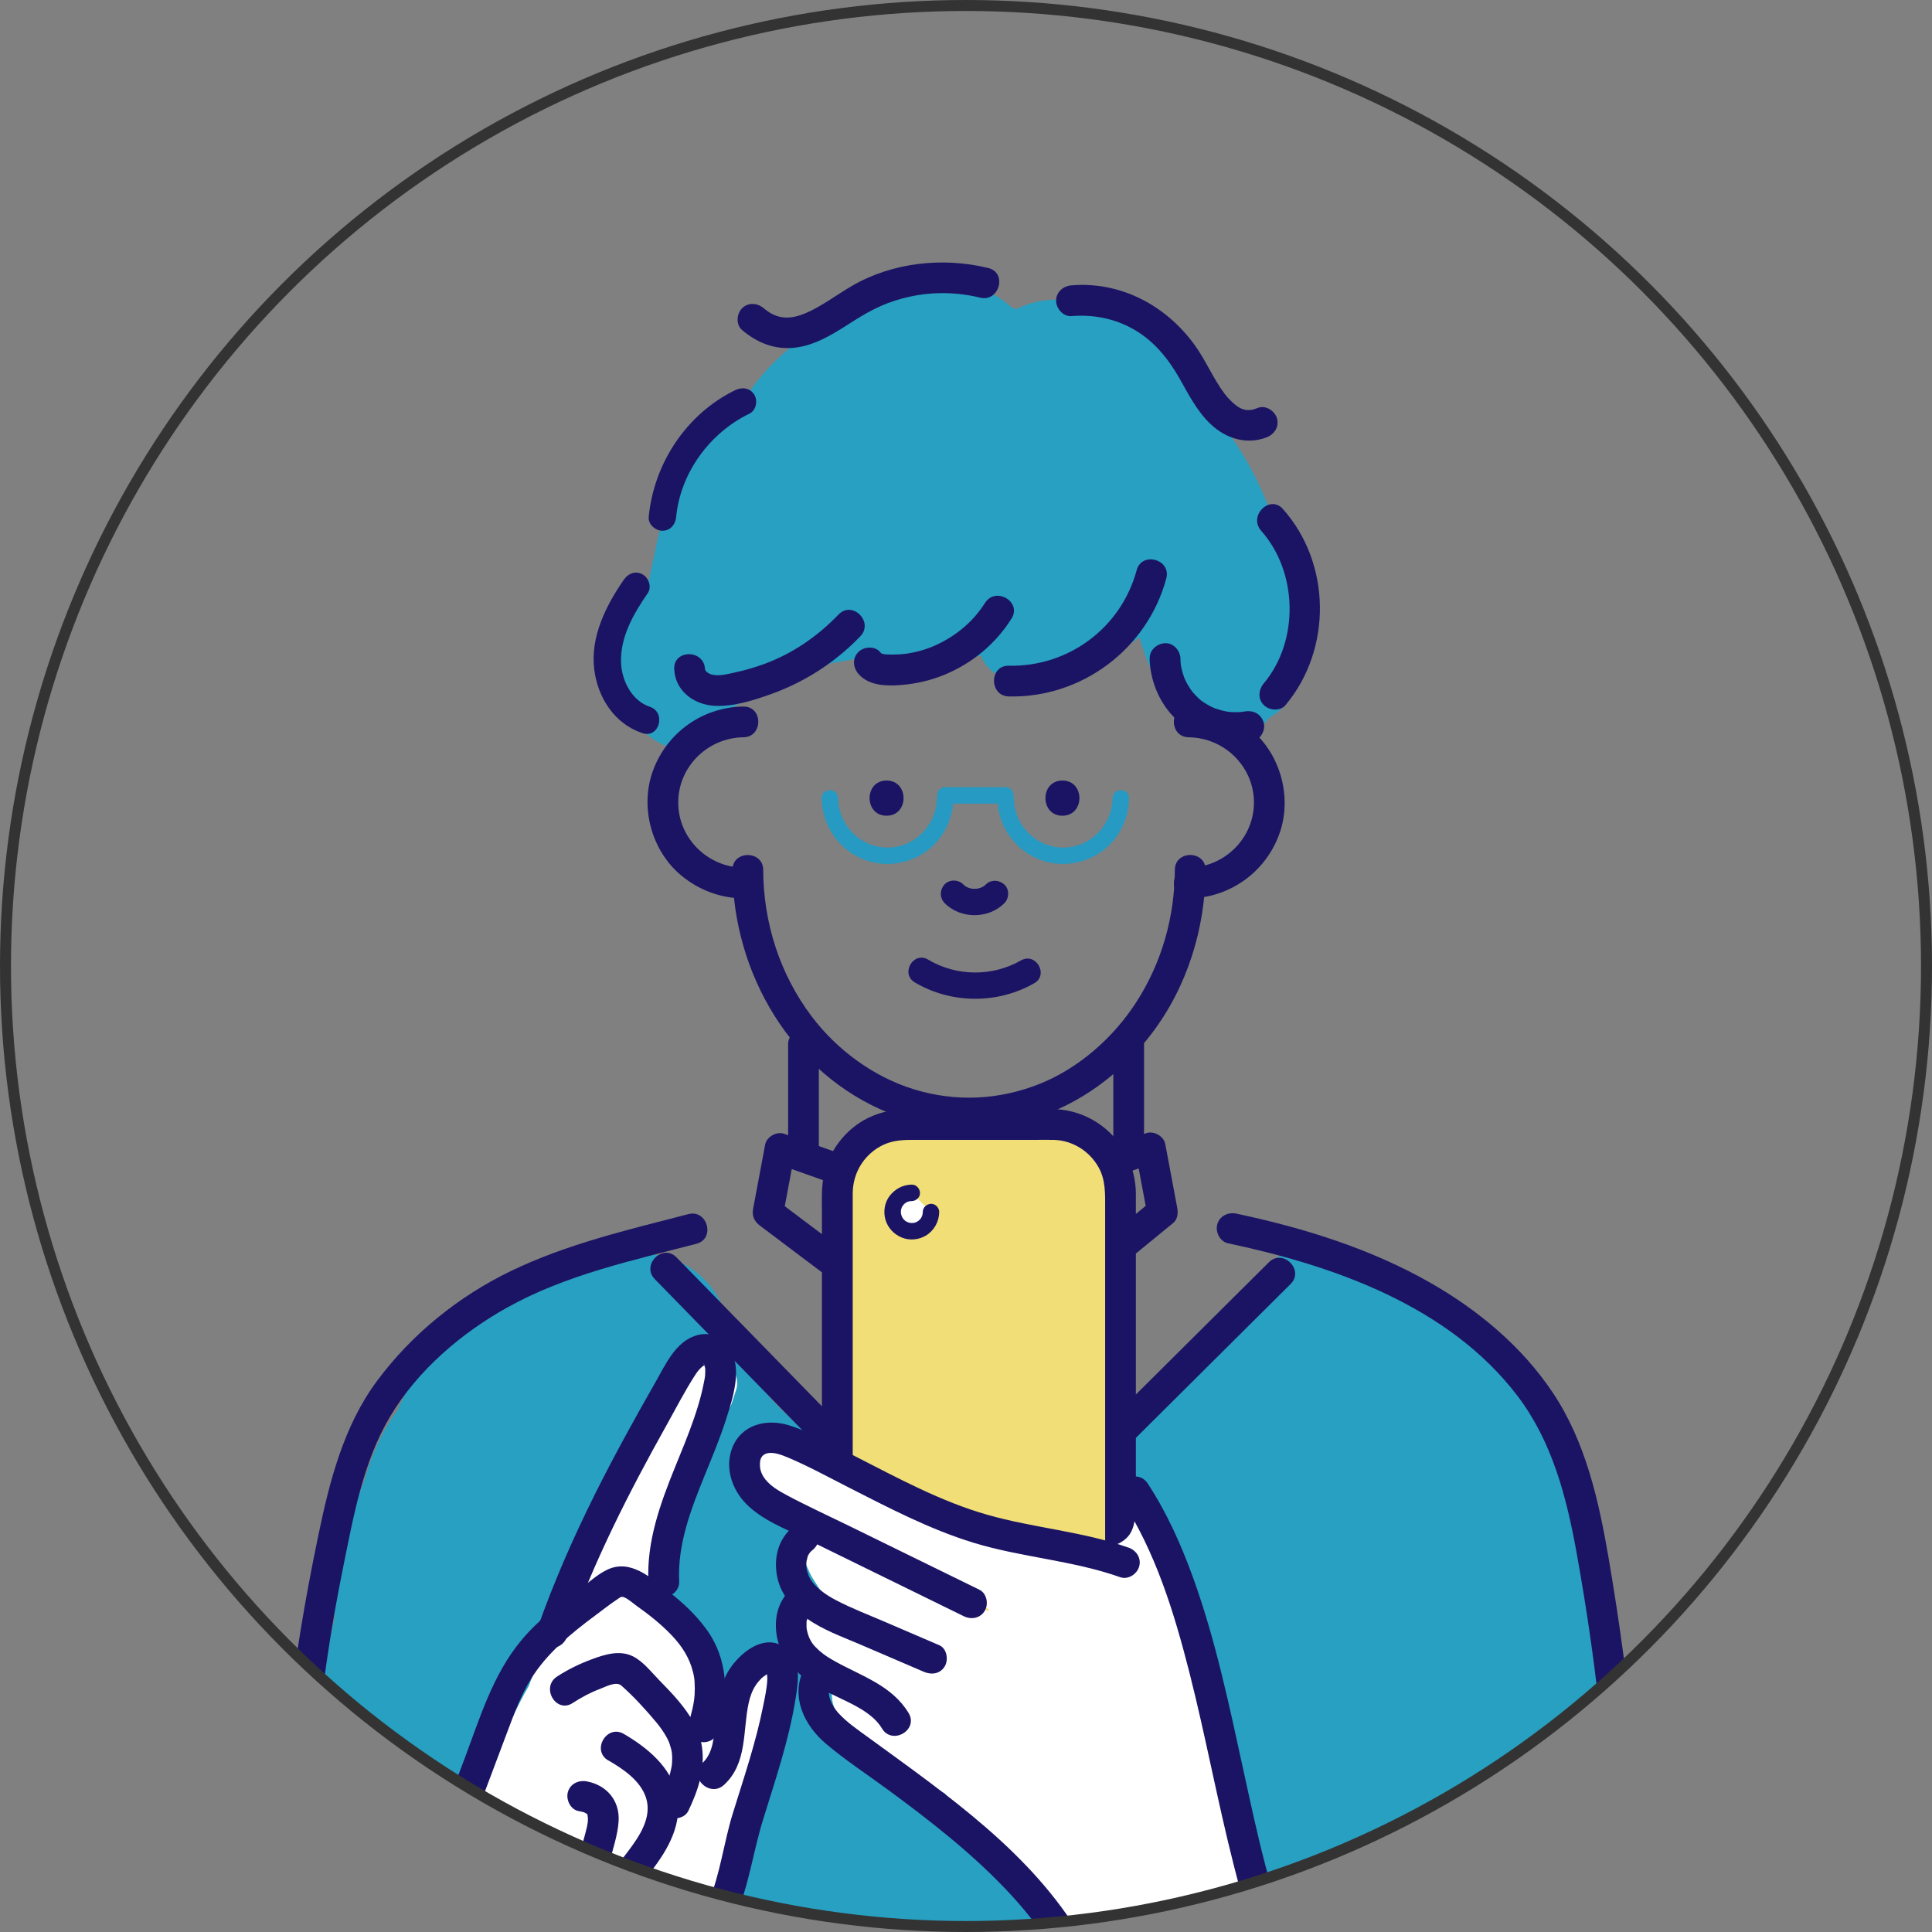 <?xml version="1.0" encoding="UTF-8"?><svg id="_レイヤー_2" xmlns="http://www.w3.org/2000/svg" width="352" height="352" xmlns:xlink="http://www.w3.org/1999/xlink" viewBox="0 0 352 352"><rect x="0" y="0" width="352" height="352" fill="#808080" stroke="none"/><defs><style>.cls-1{fill:#27a0c1;}.cls-2{fill:#269ac2;}.cls-3{fill:#fff;}.cls-4{fill:none;stroke:#333;stroke-miterlimit:10;stroke-width:2px;}.cls-5{fill:#f1de76;}.cls-6{fill:#1b1464;}.cls-7{clip-path:url(#clippath);}</style><clipPath id="clippath"><circle class="cls-4" cx="176" cy="176" r="175"/></clipPath></defs><g id="_レイヤー_1-2"><g class="cls-7"><path class="cls-1" d="M236.47,114.85c.05-3.42-.74-7.01-2-10.47-1.65-9.49-5.4-18.39-11.09-26.13-1.93-5.51-4.7-10.76-9.16-14.54-3.26-2.76-7.05-4.65-11.01-5.43-.96-.71-1.98-1.35-3.08-1.86-5.09-2.37-10.24-2.46-14.93-.1-.05-.02-.1-.04-.14-.05-.24-.08-.48-.15-.72-.23-4.36-4.1-10.7-4.99-16.4-3.88-1.02.2-2.03.46-3.04.78-1.67.16-3.33.47-4.98.98-3.06.94-5.61,2.41-7.76,4.26-7.59,3.55-14.06,9.69-18.06,17.07-4.36,3.13-7.74,7.76-10.06,12.81-.41.9-.83,1.81-1.21,2.75-2.31,3-3.05,7.6-3.81,11.16-.28,1.31-.56,2.62-.83,3.94-2.4,2.38-4.15,5.44-4.82,8.69-.28,1.34-.33,2.68-.18,3.97-.14.4-.24.82-.3,1.24-.22,1.66.26,3.63,1.37,5.02.02.04.04.08.06.13.05,1.4.27,2.82.62,4.03,1.68,5.84,8.37,9.44,13.89,6.21,1.99-1.17,3.11-3.3,3.11-5.49.5-.26,1-.53,1.46-.79,2.13-1.23,4.19-2.56,6.22-3.96,4.11-.77,8-2.13,11.6-4.08,1.75-.3,3.51-.61,5.25-.94.97.6,2.13.96,3.4,1.08,6.45.58,12.76-.1,18.89-1.6.96,2.91,4.07,4.84,7.72,4.29,6.44-.97,13.56-2.68,19.13-6.19.69-.43,1.35-.91,1.99-1.41,1.25,4.3,2.86,8.61,6.05,11.37,1.7,1.47,3.65,2.33,5.67,2.7.08.07.16.13.24.19.55,1.17,1.43,2.2,2.54,2.85,2.62,1.53,5.54.82,7.76-1,.52-.43.99-.92,1.41-1.45,2.88-1.66,5.01-4.49,5.77-7.8.64-2.81.33-5.52-.58-8.08Z"/><path class="cls-1" d="M53.02,345.73c-.04,1.22-.06,2.44-.08,3.66-.47,2.04-1.08,4.34-1.13,6.55h247.76c-.43-4.64-.86-9.28-1.29-13.92,0,0,0,0,0-.01.97-1.97,1.5-4.13,1.4-6.33-.18-4.12-2.18-8.93-5.54-11.86-.06-1.41.01-2.97.09-5.11.21-5.6.8-11.16.58-16.77-.25-6.42-1.19-12.8-2.07-19.16-.44-3.18-.98-6.3-2.66-9.13-.17-.28-.38-.64-.62-1.03.19-5.22-3.12-10.26-7.66-12.92-1.86-3.79-4.38-7.2-7.51-9.95-1.55-4.17-3.86-8.05-7.17-11.07-2.81-2.58-6.25-4.33-9.89-5.43-1.02-.31-2.07-.48-3.11-.7-.16-.03-.62-.17-1.09-.29-1.61-2.01-3.59-3.56-6.05-4.6-2.98-1.26-6.6-1.78-9.77-.76-3.89,1.26-6.62,3.54-8.96,6.89-.37.53-.74,1.06-1.11,1.58-.78,1.12-1.32,2.51-1.64,4-2.38,2.18-4.56,4.66-6.69,7.5-4.38,5.82-5.49,7.89-10.29,12.78-7.59,7.75-15.85,14.78-22.25,23.47-1.17.76-2.34,1.53-3.52,2.27-1.98,1.24-4.38,2.34-6.59,3.58-2.6-2.86-5.23-5.69-7.89-8.5-.51-1.05-1.07-2.1-1.71-3.05-2.92-4.36-6.63-7.58-10.82-10.65-1.67-1.23-3.41-2.35-5.13-3.49-.53-.35-4.54-3.16-3.44-2.3-6.74-5.25-10.16-9.83-14-16.97-.12-.23-.27-.44-.41-.67-.06-7.86-7.03-14.81-15.08-14.84-1.95,0-3.9-.02-5.84-.02-3.69-.02-7.14,1.43-9.8,3.77-4.59,1.43-8.98,3.7-13.03,6.07-7.99,4.66-13.25,11.04-16.63,18.7-2.88,3.82-4.75,8.33-6.12,13.07-3.23,7.98-5.02,16.49-5.37,25.09-2.22,9.69-4.9,19.27-8.01,28.72-.73,2.23-.74,4.67-.19,7.04-2.4,4.74-2.05,10.38.33,14.79Z"/><path class="cls-6" d="M214.05,158.49c-.03,8.55-2.37,16.89-7.02,24.09-4.17,6.48-10.47,12.01-17.5,14.85-7.49,3.02-15.45,3.38-23.07,1.02-7.31-2.26-13.97-7.16-18.58-13.27-5.82-7.72-8.79-17.08-8.83-26.69-.01-3.61-5.62-3.61-5.6,0,.07,18.88,10.8,37.19,28.63,44.34,8.21,3.3,17.6,3.64,26.05,1.02,8.69-2.69,16.14-8.26,21.63-15.45,6.52-8.53,9.85-19.22,9.89-29.92.01-3.61-5.59-3.61-5.6,0h0Z"/><path class="cls-6" d="M216.58,134.33c6.49.08,11.88,5.34,11.88,11.88s-5.39,11.8-11.88,11.88c-3.6.04-3.61,5.65,0,5.6,7.38-.09,13.86-4.67,16.44-11.56,2.51-6.68.34-14.74-5.17-19.27-3.22-2.64-7.1-4.09-11.27-4.13-3.61-.04-3.61,5.56,0,5.6h0Z"/><path class="cls-6" d="M135.45,158.09c-6.49-.08-11.88-5.34-11.88-11.88s5.39-11.8,11.88-11.88c3.6-.04,3.61-5.65,0-5.6-7.38.09-13.86,4.67-16.44,11.56-2.51,6.68-.34,14.74,5.17,19.27,3.22,2.64,7.1,4.08,11.27,4.13,3.61.04,3.61-5.56,0-5.6h0Z"/><path class="cls-6" d="M193.57,148.62c4.12,0,4.13-6.41,0-6.41s-4.13,6.41,0,6.41h0Z"/><path class="cls-6" d="M161.53,148.62c4.12,0,4.13-6.41,0-6.41s-4.13,6.41,0,6.41h0Z"/><path class="cls-6" d="M172.1,164.53c2.87,2.94,8,2.94,10.89.03.89-.89.96-2.52,0-3.4-.96-.88-2.45-.95-3.4,0-.14.14-.29.28-.45.4.16-.13.32-.25.49-.38-.34.27-.71.48-1.11.65.19-.08.38-.16.57-.24-.47.19-.95.32-1.44.39.21-.03.43-.06.64-.09-.5.06-1,.06-1.5,0,.21.03.43.06.64.09-.46-.07-.91-.19-1.35-.36.19.08.38.16.57.24-.4-.17-.77-.38-1.12-.64.16.13.32.25.49.38-.18-.14-.36-.3-.52-.47-.88-.9-2.53-.95-3.4,0-.89.97-.94,2.44,0,3.4h0Z"/><path class="cls-6" d="M186.02,174.98c-5.24,3-11.75,2.93-16.94-.15-2.66-1.58-5.08,2.57-2.42,4.15,6.63,3.94,15.1,3.99,21.79.15,2.68-1.54.26-5.69-2.42-4.15h0Z"/><path class="cls-6" d="M143.59,190.25v18.95c0,1.51,1.29,2.8,2.8,2.8s2.8-1.28,2.8-2.8v-18.95c0-1.51-1.29-2.8-2.8-2.8s-2.8,1.28-2.8,2.8h0Z"/><path class="cls-6" d="M202.84,190.25v18.95c0,1.51,1.29,2.8,2.8,2.8s2.8-1.28,2.8-2.8v-18.95c0-1.51-1.29-2.8-2.8-2.8s-2.8,1.28-2.8,2.8h0Z"/><path class="cls-6" d="M165.08,236.4c-6.93-5.22-13.86-10.44-20.79-15.65-.99-.74-1.97-1.49-2.96-2.23.43,1.06.86,2.11,1.29,3.16.73-3.89,1.46-7.77,2.19-11.66-1.15.65-2.3,1.3-3.45,1.96,9.1,3.22,18.2,6.44,27.3,9.66,1.3.46,2.6.92,3.9,1.38-.56-1.37-1.12-2.74-1.67-4.12-3.21,6.17-6.43,12.33-9.64,18.5-1.66,3.19,3.17,6.03,4.84,2.83,3.21-6.17,6.43-12.33,9.64-18.5.88-1.69.08-3.5-1.67-4.12-9.1-3.22-18.2-6.44-27.3-9.66l-3.9-1.38c-1.35-.48-3.18.54-3.45,1.96-.73,3.89-1.46,7.77-2.19,11.66-.26,1.36.21,2.36,1.29,3.16,6.93,5.22,13.86,10.44,20.79,15.65.99.74,1.97,1.49,2.96,2.23,1.21.91,3.13.19,3.83-1.01.84-1.43.21-2.92-1.01-3.83Z"/><path class="cls-6" d="M191.8,240.8c6.4-5.24,12.8-10.49,19.2-15.73.92-.76,1.85-1.51,2.77-2.27.8-.65.89-1.8.72-2.73-.73-3.89-1.46-7.77-2.19-11.66-.27-1.42-2.11-2.43-3.45-1.96-9.1,3.22-18.2,6.44-27.3,9.66-1.3.46-2.6.92-3.9,1.38-1.65.59-2.68,2.48-1.67,4.12,3.32,5.41,6.64,10.83,9.96,16.24.49.79.97,1.58,1.46,2.37,1.88,3.07,6.73.26,4.84-2.83-3.32-5.41-6.64-10.83-9.96-16.24-.49-.79-.97-1.58-1.46-2.37-.56,1.37-1.12,2.74-1.67,4.12,9.1-3.22,18.2-6.44,27.3-9.66,1.3-.46,2.6-.92,3.9-1.38-1.15-.65-2.3-1.3-3.45-1.96.73,3.89,1.46,7.77,2.19,11.66.24-.91.48-1.82.72-2.73-6.4,5.24-12.8,10.49-19.2,15.73-.92.76-1.85,1.51-2.77,2.27-1.17.96-1,2.97,0,3.96,1.16,1.16,2.79.96,3.96,0Z"/><path class="cls-6" d="M55.65,354.82c.35-11.71.85-23.42,1.88-35.1,1.02-11.45,2.67-22.76,4.96-34.02,1.9-9.36,3.62-19.24,8.56-27.57,4.98-8.41,12.93-15.21,21.4-19.93,10.66-5.94,22.74-8.54,34.44-11.59,3.49-.91,2.01-6.32-1.49-5.4-10.95,2.85-22.05,5.41-32.29,10.35-9.55,4.6-18.1,11.52-24.42,20.04-6.12,8.25-8.67,18.38-10.72,28.27-2.38,11.43-4.33,22.89-5.53,34.51-1.39,13.44-2,26.94-2.4,40.44-.11,3.61,5.5,3.6,5.6,0h0Z"/><path class="cls-6" d="M301.31,354.78c-1.48-11.84-2.38-23.74-3.51-35.62-1.12-11.78-2.7-23.46-4.69-35.13-1.8-10.51-4.17-21.25-10.17-30.25-5.62-8.43-13.61-15.09-22.36-20.08-10.93-6.23-23.09-9.99-35.35-12.59-1.48-.31-3.03.44-3.45,1.96-.38,1.39.47,3.13,1.96,3.45,19.36,4.1,40.27,11.44,52.72,27.78,6.3,8.27,8.92,18.33,10.75,28.39,1.99,10.96,3.55,21.97,4.66,33.06,1.3,13.01,2.21,26.06,3.84,39.04.19,1.5,1.15,2.8,2.8,2.8,1.37,0,2.99-1.29,2.8-2.8h0Z"/><path class="cls-6" d="M207.09,103.9c-2.82,10.48-12.43,17.63-23.28,17.39-3.61-.08-3.61,5.52,0,5.6,13.29.3,25.24-8.68,28.68-21.5.94-3.49-4.47-4.98-5.4-1.49h0Z"/><path class="cls-6" d="M179.46,109.85c-2.14,3.41-5.27,6-8.93,7.68-1.71.79-3.72,1.36-5.64,1.6-.71.09-1.78.14-2.63.13-.32,0-1.04-.04-1.16-.06-.16-.03-.61-.18-.62-.18.18.09.06,0-.13-.22-.98-1.16-2.96-1.01-3.96,0-1.14,1.14-.98,2.8,0,3.96,1.87,2.21,5.17,2.26,7.83,2.04,2.76-.22,5.43-.85,7.99-1.92,4.99-2.09,9.21-5.6,12.09-10.19,1.92-3.07-2.93-5.88-4.84-2.83h0Z"/><path class="cls-6" d="M152.78,111.96c-3.46,3.6-7.54,6.54-12.16,8.47-2.37.99-4.87,1.72-7.38,2.24-1.16.24-2.48.54-3.65.2-.62-.18-1.13-.62-1.15-.98-.15-3.59-5.75-3.61-5.6,0,.16,3.96,3.53,6.47,7.29,6.7,3.34.21,7.03-.95,10.15-2.06,6.26-2.21,11.87-5.81,16.47-10.61,2.5-2.6-1.46-6.57-3.96-3.96h0Z"/><path class="cls-6" d="M209.45,119.98c.12,4.43,2.1,8.89,5.57,11.72,3.75,3.05,8.49,4.21,13.24,3.34,1.44-.27,2.4-2.09,1.96-3.45-.5-1.55-1.9-2.24-3.45-1.96-.09.02-.87.11-.22.05-.2.02-.4.04-.6.05-.44.03-.89.03-1.33.02-.2,0-.4-.02-.61-.04-.27-.02-.5-.07-.1,0-.44-.07-.88-.16-1.31-.27-.43-.11-.85-.26-1.28-.4-.5-.17.18.1-.12-.04-.18-.09-.37-.17-.55-.26-.4-.2-.78-.42-1.16-.66-.17-.11-.34-.23-.5-.34-.64-.44.38.35-.2-.15-.3-.26-.59-.52-.87-.81-.17-.17-.33-.34-.48-.52-.05-.05-.46-.55-.23-.27.23.28-.17-.23-.21-.29-.14-.2-.27-.39-.39-.6-.21-.34-.4-.68-.58-1.04-.11-.21-.21-.43-.3-.65.16.37.06.13-.02-.1-.15-.41-.27-.83-.38-1.25-.1-.39-.16-.77-.23-1.16.12.67,0-.1,0-.2-.02-.24-.03-.47-.03-.71-.04-1.46-1.26-2.87-2.8-2.8-1.48.07-2.84,1.23-2.8,2.8h0Z"/><path class="cls-6" d="M180.05,48.83c-8.25-2.02-17.46-1.03-24.85,3.27-2.75,1.6-5.59,3.76-8.36,4.93-2.82,1.2-5.19,1.25-7.68-.86-1.15-.98-2.83-1.13-3.96,0-1,1-1.16,2.98,0,3.96,3.17,2.69,6.85,3.91,10.97,2.99,3.47-.77,6.54-2.86,9.49-4.73,3.37-2.13,6.25-3.52,10.19-4.36,4.19-.9,8.55-.82,12.72.2,3.5.86,5-4.55,1.49-5.4h0Z"/><path class="cls-6" d="M195.22,57.59c3.94-.32,7.84.43,11.29,2.39,3.67,2.08,6.31,5.31,8.37,8.93,1.66,2.92,3.2,6.01,5.68,8.35,2.76,2.62,6.47,3.81,10.15,2.45,1.42-.53,2.38-1.9,1.96-3.45-.37-1.36-2.02-2.49-3.45-1.96-.92.34-1.21.45-2.08.4-.35-.03-.39-.03-.11,0-.19-.04-.37-.08-.55-.14-.32-.12-.36-.12-.13-.02-.17-.08-.34-.17-.51-.26-.92-.51-2.07-1.66-2.71-2.52-2.11-2.8-3.43-6.09-5.49-8.93-5.2-7.17-13.43-11.58-22.42-10.84-1.51.12-2.8,1.2-2.8,2.8,0,1.42,1.29,2.93,2.8,2.8h0Z"/><path class="cls-6" d="M229.78,96.71c6.69,7.51,6.95,20.07.48,27.79-.97,1.16-1.14,2.83,0,3.96,1,1,2.99,1.17,3.96,0,8.5-10.15,8.35-25.81-.48-35.72-2.4-2.7-6.36,1.28-3.96,3.96h0Z"/><path class="cls-6" d="M134.02,71.05c-8.92,4.31-14.9,13.36-15.83,23.15-.13,1.34,1.24,2.5,2.5,2.5,1.46,0,2.37-1.15,2.5-2.5.76-7.97,6.05-15.3,13.36-18.84,1.21-.59,1.54-2.32.9-3.41-.72-1.24-2.2-1.48-3.41-.9h0Z"/><path class="cls-6" d="M113.7,105.56c-3.27,4.71-6.16,10.44-5.44,16.35.63,5.19,3.69,9.98,8.8,11.67,3.06,1.01,4.37-3.81,1.33-4.81-3.21-1.06-5.06-4.63-5.23-7.86-.25-4.73,2.25-9.07,4.85-12.83.77-1.11.2-2.77-.9-3.41-1.24-.73-2.64-.22-3.41.9h0Z"/><path class="cls-6" d="M231.18,229.98c-6.34,6.3-12.67,12.6-19.01,18.9-10.1,10.05-20.21,20.09-30.31,30.14-2.33,2.31-4.66,4.63-6.98,6.94-.81.81-1.15,2.4-.44,3.4.05.06.09.13.14.19,1.47-1.13,2.93-2.26,4.4-3.4-6.28-6.43-12.56-12.87-18.85-19.3-10-10.25-20.01-20.49-30.01-30.74-2.29-2.34-4.57-4.68-6.86-7.02-2.52-2.59-6.49,1.38-3.96,3.96,6.28,6.43,12.56,12.87,18.85,19.3,10,10.25,20.01,20.49,30.01,30.74,2.29,2.34,4.57,4.68,6.86,7.02,2.16,2.21,6.29-.75,4.4-3.4-.05-.06-.09-.13-.14-.19-.15,1.13-.29,2.26-.44,3.4,6.34-6.3,12.67-12.6,19.01-18.9,10.1-10.05,20.21-20.09,30.31-30.14,2.33-2.31,4.66-4.63,6.98-6.94,2.56-2.55-1.4-6.51-3.96-3.96h0Z"/><path class="cls-6" d="M166.89,231.42v48c0,3.61,5.6,3.61,5.6,0v-48c0-3.61-5.6-3.61-5.6,0h0Z"/><path class="cls-6" d="M180.89,231.42v48c0,3.61,5.6,3.61,5.6,0v-48c0-3.61-5.6-3.61-5.6,0h0Z"/><path class="cls-2" d="M170.7,145.42c-.07,4.9-4.04,9.01-9,9-4.96,0-8.93-4.09-9-9-.03-1.93-3.03-1.93-3,0,.07,5.01,3.14,9.47,7.84,11.25,4.61,1.75,10.13.32,13.29-3.47,1.84-2.21,2.83-4.9,2.87-7.78.03-1.93-2.97-1.93-3,0h0Z"/><path class="cls-2" d="M202.7,145.42c-.07,4.9-4.04,9.01-9,9-4.96,0-8.93-4.09-9-9-.03-1.93-3.03-1.93-3,0,.07,5.01,3.14,9.47,7.84,11.25,4.61,1.75,10.13.32,13.29-3.47,1.84-2.21,2.83-4.9,2.87-7.78.03-1.93-2.97-1.93-3,0h0Z"/><path class="cls-2" d="M172.2,146.42h11c1.93,0,1.93-3,0-3h-11c-1.93,0-1.93,3,0,3h0Z"/><rect class="cls-5" x="152.56" y="204.88" width="51.59" height="102" rx="12.47" ry="12.47"/><path class="cls-6" d="M191.67,304.08h-25.75c-2.19,0-4.02-.27-5.86-1.38-2.92-1.74-4.66-4.89-4.7-8.3-.02-1.67,0-3.34,0-5.01v-70.75c0-.43,0-.86,0-1.29.04-3.52,1.89-6.72,4.98-8.46,1.77-1,3.58-1.21,5.68-1.21h22.39c1.2,0,2.41-.03,3.62,0,3.36.1,6.45,2.02,8.11,4.97,1.32,2.35,1.21,4.84,1.21,7.64v71.3c0,2.89.08,5.34-1.38,7.77-1.75,2.92-4.89,4.65-8.3,4.7-3.6.05-3.61,5.65,0,5.6,8.43-.12,15.2-6.93,15.28-15.36.02-2.1,0-4.21,0-6.31v-63.52c0-2.32.01-4.64,0-6.96-.04-7.8-5.79-14.39-13.56-15.34-1.48-.18-3-.12-4.49-.12h-22.93c-2.76,0-5.38.43-7.88,1.67-3.95,1.95-6.98,5.85-7.94,10.14-.54,2.44-.4,4.99-.4,7.47v72.05c0,1.04.03,2.05.17,3.08.61,4.47,3.21,8.45,7.03,10.87,4.4,2.79,9.52,2.31,14.48,2.31h20.24c3.61,0,3.61-5.6,0-5.6Z"/><path class="cls-3" d="M228.5,345.79c-1.02-2.95-2.12-5.86-3.32-8.74-2.65-11.08-4.95-22.24-6.85-33.48-.25-1.47-1.02-2.39-1.99-2.86-1.47-7.59-2.94-15.18-4.41-22.77-.52-2.67-3.28-3.56-5.59-3.02l.19.44c.42,1.29.11,2.69-.5,3.85-.57,1.08-1.83,1.98-2.99,2.3-.09.03-.2.05-.3.07-.14.32-.24.67-.29,1.06-.23-.15-.49-.27-.78-.32-16.53-2.84-32.77-7.6-48.14-14.31-4.41-1.92-8.75-4-13.02-6.22-2.01-1.04-4,.29-4.22,2.42-.38,3.76,2.48,6.66,5.44,8.48,3.34,2.05,7.1,3.52,10.6,5.27,2.37,1.19,4.73,2.4,7.08,3.63-.47-.12-.95-.24-1.42-.36-2.14-1.67-4.71-3.18-7.25-1.57-.42-.16-.84-.33-1.27-.48-2.05-.71-4,1.49-3.45,3.45.33,1.15.75,2.26,1.25,3.33.32.86.82,1.67,1.32,2.42,1.09,1.77,2.41,3.38,3.91,4.8-1.11-.31-2.28-.45-3.51-.34-1.29.11-2.3.8-2.7,2.06-.99,3.08,1.04,5.76,3.38,7.52,1.05.79,2.15,1.5,3.28,2.19-.4.54-.73,1.15-.96,1.8-1.62,4.5,1.66,8.26,4.96,10.83,3.63,2.82,7.44,5.37,11.47,7.58,1.18.65,2.38,1.27,3.59,1.86,1.11.54,2.46,6.53,3.72,6.71,3.12,3.14,4.78,2.96,8,6,2.63,6.92,7.26,11.53,11.15,17.8h37.9c-1.31-3.86-2.73-7.67-4.26-11.43ZM166.03,301.36c.4.16.79.32,1.19.48.18.23.36.46.54.69-.58-.39-1.16-.77-1.72-1.16ZM180.1,293.35c-.1.06-.18.13-.26.19-.31-.35-.63-.71-.94-1.06.45.27.9.53,1.36.8-.05.03-.1.04-.15.07Z"/><path class="cls-3" d="M74.47,357.22h51.8c4.6-4.7,6.91-11.69,8.03-18.32.09-.55.07-1.06,0-1.55.06-.24.13-.47.19-.71.82-.68,1.38-1.83.95-2.87-.04-.09-.08-.18-.12-.28,2.34-8.83,4.5-17.71,6.44-26.64.65-3-3.52-5.05-5.12-2.16-1.86,3.37-3.62,6.79-5.3,10.25-.38-2.5-1.31-4.85-2.67-6.91-.83-5.43-2.73-10.69-5.69-15.42-.67-1.07-1.7-1.41-2.68-1.28,2.22-8.85,4.43-17.7,6.65-26.55.09-.31.18-.61.27-.92.68-1.12,1.37-2.23,2.07-3.33.41-.65.63-1.3.69-1.92,1.57-.34,2.87-1.47,3.41-3.15.25-.77.5-1.54.75-2.3.35-1.08.11-2.5-.45-3.47-.55-.93-1.62-1.82-2.69-2.07-.11-.03-.22-.03-.33-.04-.2-.24-.44-.44-.71-.6-.98-.57-2.64-.53-3.4.44-3.67,4.7-6.59,9.8-9.05,15.12-3.01,5.13-5.82,10.37-8.42,15.71-.16.23-.3.49-.4.76-.04.1-.07.2-.11.29-2.91,6.04-5.55,12.21-7.92,18.49-.63.49-1.16,1.17-1.51,2.06-.95,2.44-1.89,4.88-2.81,7.33-2.36,4.05-4.19,8.48-6.2,12.62-4.05,8.32-8.95,16.67-12.28,25.3-.37.95-.58,1.81-.68,2.58-.08.11-.17.21-.25.32-.98,1.38-1.49,2.93-1.32,4.41-1.14,1.31-1.54,3.23-1.16,4.8Z"/><path class="cls-6" d="M205.58,281.96c-8.33-2.95-17.21-3.56-25.67-5.97-8.45-2.4-16.31-6.69-24.1-10.66-3.89-1.98-7.86-4.34-12.04-5.64-4.09-1.27-8.66-.19-10.35,4.08-1.4,3.54-.1,7.53,2.47,10.17,2.92,3,7.15,4.57,10.84,6.38,9.62,4.72,19.25,9.43,28.87,14.15,1.36.67,3.03.37,3.83-1.01.72-1.23.36-3.17-1.01-3.83-7.91-3.87-15.81-7.75-23.72-11.62-3.77-1.85-7.61-3.6-11.32-5.58-1.42-.76-2.89-1.6-3.92-2.87-.16-.19-.3-.4-.43-.62-.06-.1-.32-.65-.26-.5-.31-.78-.32-1.15-.31-1.8.02-.85.32-1.53,1.16-1.81,1.21-.4,2.86.27,4.03.76,3.69,1.56,7.24,3.52,10.81,5.33,7.4,3.77,14.91,7.71,22.88,10.15,8.78,2.69,18.08,3.21,26.76,6.29,1.43.51,3.07-.57,3.45-1.96.43-1.55-.53-2.94-1.96-3.45h0Z"/><path class="cls-6" d="M145.02,277.75c-2.96,2.15-4.06,5.48-3.51,9.04.53,3.46,2.75,6.11,5.52,8.1,2.88,2.07,6.35,3.29,9.59,4.68,3.9,1.67,7.79,3.35,11.69,5.02,1.39.6,3,.41,3.83-1.01.69-1.18.39-3.23-1.01-3.83-3.32-1.43-6.64-2.85-9.96-4.28-2.93-1.26-5.94-2.41-8.77-3.88-1.97-1.02-4.31-2.62-5.04-4.46-.43-1.1-.55-1.77-.38-2.93-.06.43.14-.44.13-.44.21-.73-.19.24.16-.42.22-.41.4-.63.56-.75,1.22-.89,1.82-2.44,1.01-3.83-.71-1.21-2.6-1.9-3.83-1.01h0Z"/><path class="cls-6" d="M143.84,289.8c-2.29,2.29-2.87,5.5-2.25,8.6.64,3.16,2.73,5.65,5.24,7.54,2.38,1.79,5.15,2.9,7.8,4.22,2.43,1.22,4.74,2.57,6.07,4.77,1.86,3.08,6.71.27,4.84-2.83-3.02-4.99-8.46-6.68-13.29-9.35-1.07-.59-2.09-1.21-2.93-1.97-1-.9-1.43-1.38-1.95-2.55.16.36-.13-.38-.15-.45-.09-.29-.16-.58-.22-.87-.06-.24-.07-.7-.05-1.3.02-.54-.11.17.06-.39.03-.09.26-.84.08-.4.09-.22.21-.42.34-.62.11-.16.1-.16-.02,0,.13-.15.26-.29.4-.42,2.55-2.55-1.41-6.52-3.96-3.96h0Z"/><path class="cls-6" d="M197.15,353.19c-9.12-15.55-24.58-26.16-38.85-36.57-1.93-1.41-3.94-2.75-5.56-4.52-1.16-1.28-2.29-3.46-1.45-5.17.66-1.36.37-3.03-1.01-3.83-1.23-.72-3.17-.36-3.83,1.01-2.44,5.01.05,10.22,4.02,13.58,3.6,3.05,7.62,5.67,11.42,8.47,7.48,5.51,14.86,11.24,21.28,17.97,3.47,3.64,6.6,7.56,9.14,11.9,1.82,3.11,6.67.29,4.84-2.83h0Z"/><path class="cls-6" d="M204.26,273.12c6.24,9.53,9.62,20.54,12.42,31.51,2.97,11.68,5.14,23.54,8.11,35.22,1.53,6.03,3.28,12.02,5.65,17.78.58,1.4,1.86,2.39,3.45,1.96,1.32-.36,2.54-2.04,1.96-3.45-4.42-10.73-6.82-22.22-9.29-33.52-2.59-11.83-5.06-23.77-9.19-35.18-2.16-5.97-4.77-11.82-8.26-17.15-1.97-3.01-6.82-.2-4.84,2.83h0Z"/><path class="cls-6" d="M103.35,298.13c4.73-13.44,11.19-26.15,18.14-38.56,1.7-3.04,3.31-6.2,5.21-9.12.3-.46.62-.88,1.02-1.25.67-.61-.09.06.59-.46-.16.12.42-.29.17-.07-.26.23-.42-.77-.17,0-.15-.47.14.47.13.45.07.34.06.31.05.84,0,.65-.04.87-.11,1.25-.15.81-.32,1.61-.51,2.41-.39,1.61-.87,3.19-1.41,4.75-1.03,3.02-2.27,5.98-3.47,8.94-2.7,6.65-5.2,13.55-4.85,20.85.07,1.51,1.24,2.8,2.8,2.8,1.46,0,2.88-1.28,2.8-2.8-.33-6.86,2.19-13.3,4.73-19.55,1.31-3.22,2.65-6.42,3.72-9.73.99-3.06,2.18-6.64,1.85-9.89-.37-3.65-3.33-6.92-7.28-5.65-3.7,1.18-5.49,5.25-7.27,8.36-3.85,6.75-7.61,13.55-11.08,20.5-3.96,7.94-7.53,16.08-10.48,24.45-.5,1.43.57,3.07,1.96,3.45,1.55.43,2.94-.52,3.45-1.96h0Z"/><path class="cls-6" d="M78.47,352.64c3.13-8.31,6.25-16.61,9.38-24.92,1.58-4.19,3.16-8.38,4.73-12.58,1.19-3.17,2.36-6.31,4.14-9.21,2.86-4.66,7.3-8.32,11.77-11.63,1.34-.99,2.66-2.05,4.06-2.97.53-.35.62-.51,1.16-.31.73.28,1.45.96,2.08,1.41,2.36,1.68,4.64,3.45,6.66,5.59,1.84,1.95,3.22,4.11,3.83,6.7.08.33.15.66.2,1,.09.58.03.26.02.14.02.2.04.4.05.6.05.79.05,1.58,0,2.37-.11,1.61-.57,3.44-1.12,5.15-1.1,3.44,4.31,4.92,5.4,1.49,2.05-6.41,1.88-13.23-2.24-18.78-1.92-2.6-4.26-4.76-6.81-6.74-3.21-2.49-6.9-6-11.19-3.94-1.66.8-3.14,2.15-4.62,3.24-1.5,1.11-3,2.24-4.47,3.41-2.38,1.89-4.65,3.93-6.59,6.28-5.15,6.24-7.46,14.02-10.27,21.48-3.86,10.25-7.72,20.49-11.57,30.74-.53,1.42.59,3.07,1.96,3.45,1.57.43,2.91-.54,3.45-1.96h0Z"/><path class="cls-6" d="M104.32,310.29c1.56-1.01,3.21-1.91,4.95-2.56,1.04-.39,2.98-1.47,3.93-.63,2.28,2,4.46,4.41,6.41,6.74.58.7,1.33,1.71,1.92,2.82.12.24.24.47.35.72-.22-.49.07.2.11.31.2.58.36,1.19.45,1.8-.08-.56,0,.22.01.34.02.38.02.76,0,1.14,0,.08-.07.88-.02.45-.04.31-.1.63-.17.94-.35,1.65-.95,3.22-1.68,4.73-.66,1.36-.37,3.03,1.01,3.83,1.23.72,3.18.36,3.83-1.01,1.76-3.67,3.07-7.55,2.47-11.66-.47-3.21-2.25-5.94-4.3-8.38-1.1-1.31-2.29-2.53-3.49-3.76-1.45-1.48-2.9-3.39-4.77-4.33-2.43-1.21-5.15-.35-7.54.54-2.21.82-4.32,1.85-6.29,3.13-3.02,1.95-.21,6.8,2.83,4.84h0Z"/><path class="cls-6" d="M110.85,320.74c2.68,1.56,5.81,3.66,6.83,6.74,1.2,3.58-1.18,7.09-3.29,9.87-.77,1.01-2,2.76-3,3.11.12-.04-.04.04-.12-.06.23.28-.13-.36-.06-.13-.11-.35-.14-.56-.14-.71,0-.15.02-.29.02-.44,0-.36-.11.54-.02.16.59-2.47,1.48-4.93,1.64-7.48.23-3.73-2.17-6.57-5.8-7.24-1.49-.27-3.02.41-3.45,1.96-.37,1.36.46,3.17,1.96,3.45.41.07.82.15,1.21.3-.4-.15.32.23.46.29-.69-.3,0-.1-.07,0-.07.1-.23-.49-.06-.07.19.47.01-.04-.01-.11.07.2.11.4.17.61-.18-.58,0,.06,0,.35,0,.31-.03.63-.06.94.07-.62-.07.31-.1.47-.08.37-.17.74-.27,1.11-.84,3.24-2.16,6.65,0,9.72,1.65,2.33,4.53,3.08,7.12,1.9,2.14-.98,3.57-2.91,4.96-4.72,3.04-3.95,5.61-8.54,4.57-13.7-1.02-5.08-5.44-8.68-9.68-11.15-3.13-1.82-5.95,3.03-2.83,4.84h0Z"/><path class="cls-6" d="M122.13,361.74c1.47-2.4,4.44-3.7,6.62-5.43,2.34-1.86,4.07-4.38,5.25-7.11,2.45-5.64,3.22-11.84,5.03-17.69,2.24-7.24,4.71-14.45,5.91-21.96.51-3.19,1.17-7.25-1.93-9.4-3.55-2.47-7.56.51-9.69,3.39-2.18,2.95-2.65,6.52-2.98,10.07-.26,2.83-.35,5.75-2.38,7.62-2.66,2.45,1.31,6.4,3.96,3.96,4.27-3.93,3.39-9.86,4.47-14.85.26-1.19.63-2.27,1.3-3.3.36-.55.8-1.04,1.29-1.48.31-.27.76-.46,1.01-.75-.35.4-.13-1.01-.24,0-.03.27.07.64.05,1.17-.07,1.63-.44,3.27-.76,4.86-1.33,6.68-3.54,13.13-5.55,19.63-1.61,5.23-2.25,10.83-4.33,15.9-1.01,2.46-2.49,4.64-4.68,6.19-2.65,1.89-5.45,3.49-7.19,6.35-1.88,3.09,2.96,5.91,4.84,2.83h0Z"/><path class="cls-3" d="M169.62,220.83c0,1.93-1.57,3.5-3.5,3.5s-3.5-1.57-3.5-3.5,1.57-3.5,3.5-3.5"/><path class="cls-6" d="M168.12,220.83c0,.12-.03.27-.02.39,0,0,.06-.32.02-.16-.02.06-.02.12-.04.19-.03.11-.06.21-.09.31,0,.01-.07.15-.06.17-.03-.17.12-.25.02-.06-.05.09-.1.19-.16.28-.03.05-.07.1-.1.15-.14.22.05-.09.07-.09-.04,0-.21.23-.25.27-.03.03-.07.06-.1.09-.18.18-.04-.01.06-.03-.09.01-.22.16-.3.2-.09.05-.19.1-.28.15-.16.1.29-.09.1-.04-.04.01-.09.03-.13.05-.13.05-.27.08-.41.11-.37.08.24,0-.03,0-.13,0-.26.01-.39.01-.07,0-.43-.04-.19,0,.24.03.02,0-.03-.01-.08-.02-.15-.03-.23-.06-.07-.02-.28-.14-.35-.12.02,0,.27.14.15.06-.05-.03-.11-.05-.16-.08-.09-.05-.19-.11-.27-.17-.02-.01-.12-.1-.15-.11.1.02.24.21.06.03-.08-.07-.15-.15-.23-.22,0,0-.11-.14-.12-.14.02,0,.21.31.07.09-.06-.09-.12-.18-.17-.27-.03-.05-.06-.11-.09-.16-.11-.19.04-.11.02.06.01-.08-.08-.23-.11-.31-.04-.12-.06-.24-.09-.37-.04-.16.02.16.02.16,0-.06-.01-.13-.02-.19,0-.15,0-.29,0-.44.02-.35-.06.23,0-.03.03-.12.05-.24.09-.36.02-.06.12-.41.05-.17-.06.21-.01.03.02-.03.04-.07.07-.14.11-.2.05-.08.19-.21.2-.3-.03.18-.18.21-.06.09.05-.05.1-.11.16-.17.04-.04.09-.08.13-.13.14-.14.14-.01-.06.03.09-.02.22-.15.3-.2.05-.03.11-.06.16-.09.06-.03.3-.1.07-.04-.22.06-.02,0,.04,0,.07-.02.15-.05.22-.07.12-.03.25-.04.37-.08-.28.1-.25.02-.11.02.1,0,.19-.01.29-.01.78-.01,1.54-.68,1.5-1.5-.04-.8-.66-1.51-1.5-1.5-1.63.02-3.06.79-4.04,2.07-.91,1.19-1.17,2.84-.77,4.27.43,1.54,1.57,2.73,3.03,3.32,1.39.56,3.05.4,4.33-.36,1.51-.9,2.43-2.55,2.45-4.3.01-.78-.7-1.54-1.5-1.5-.82.04-1.49.66-1.5,1.5h0Z"/></g><circle class="cls-4" cx="176" cy="176" r="175"/></g></svg>